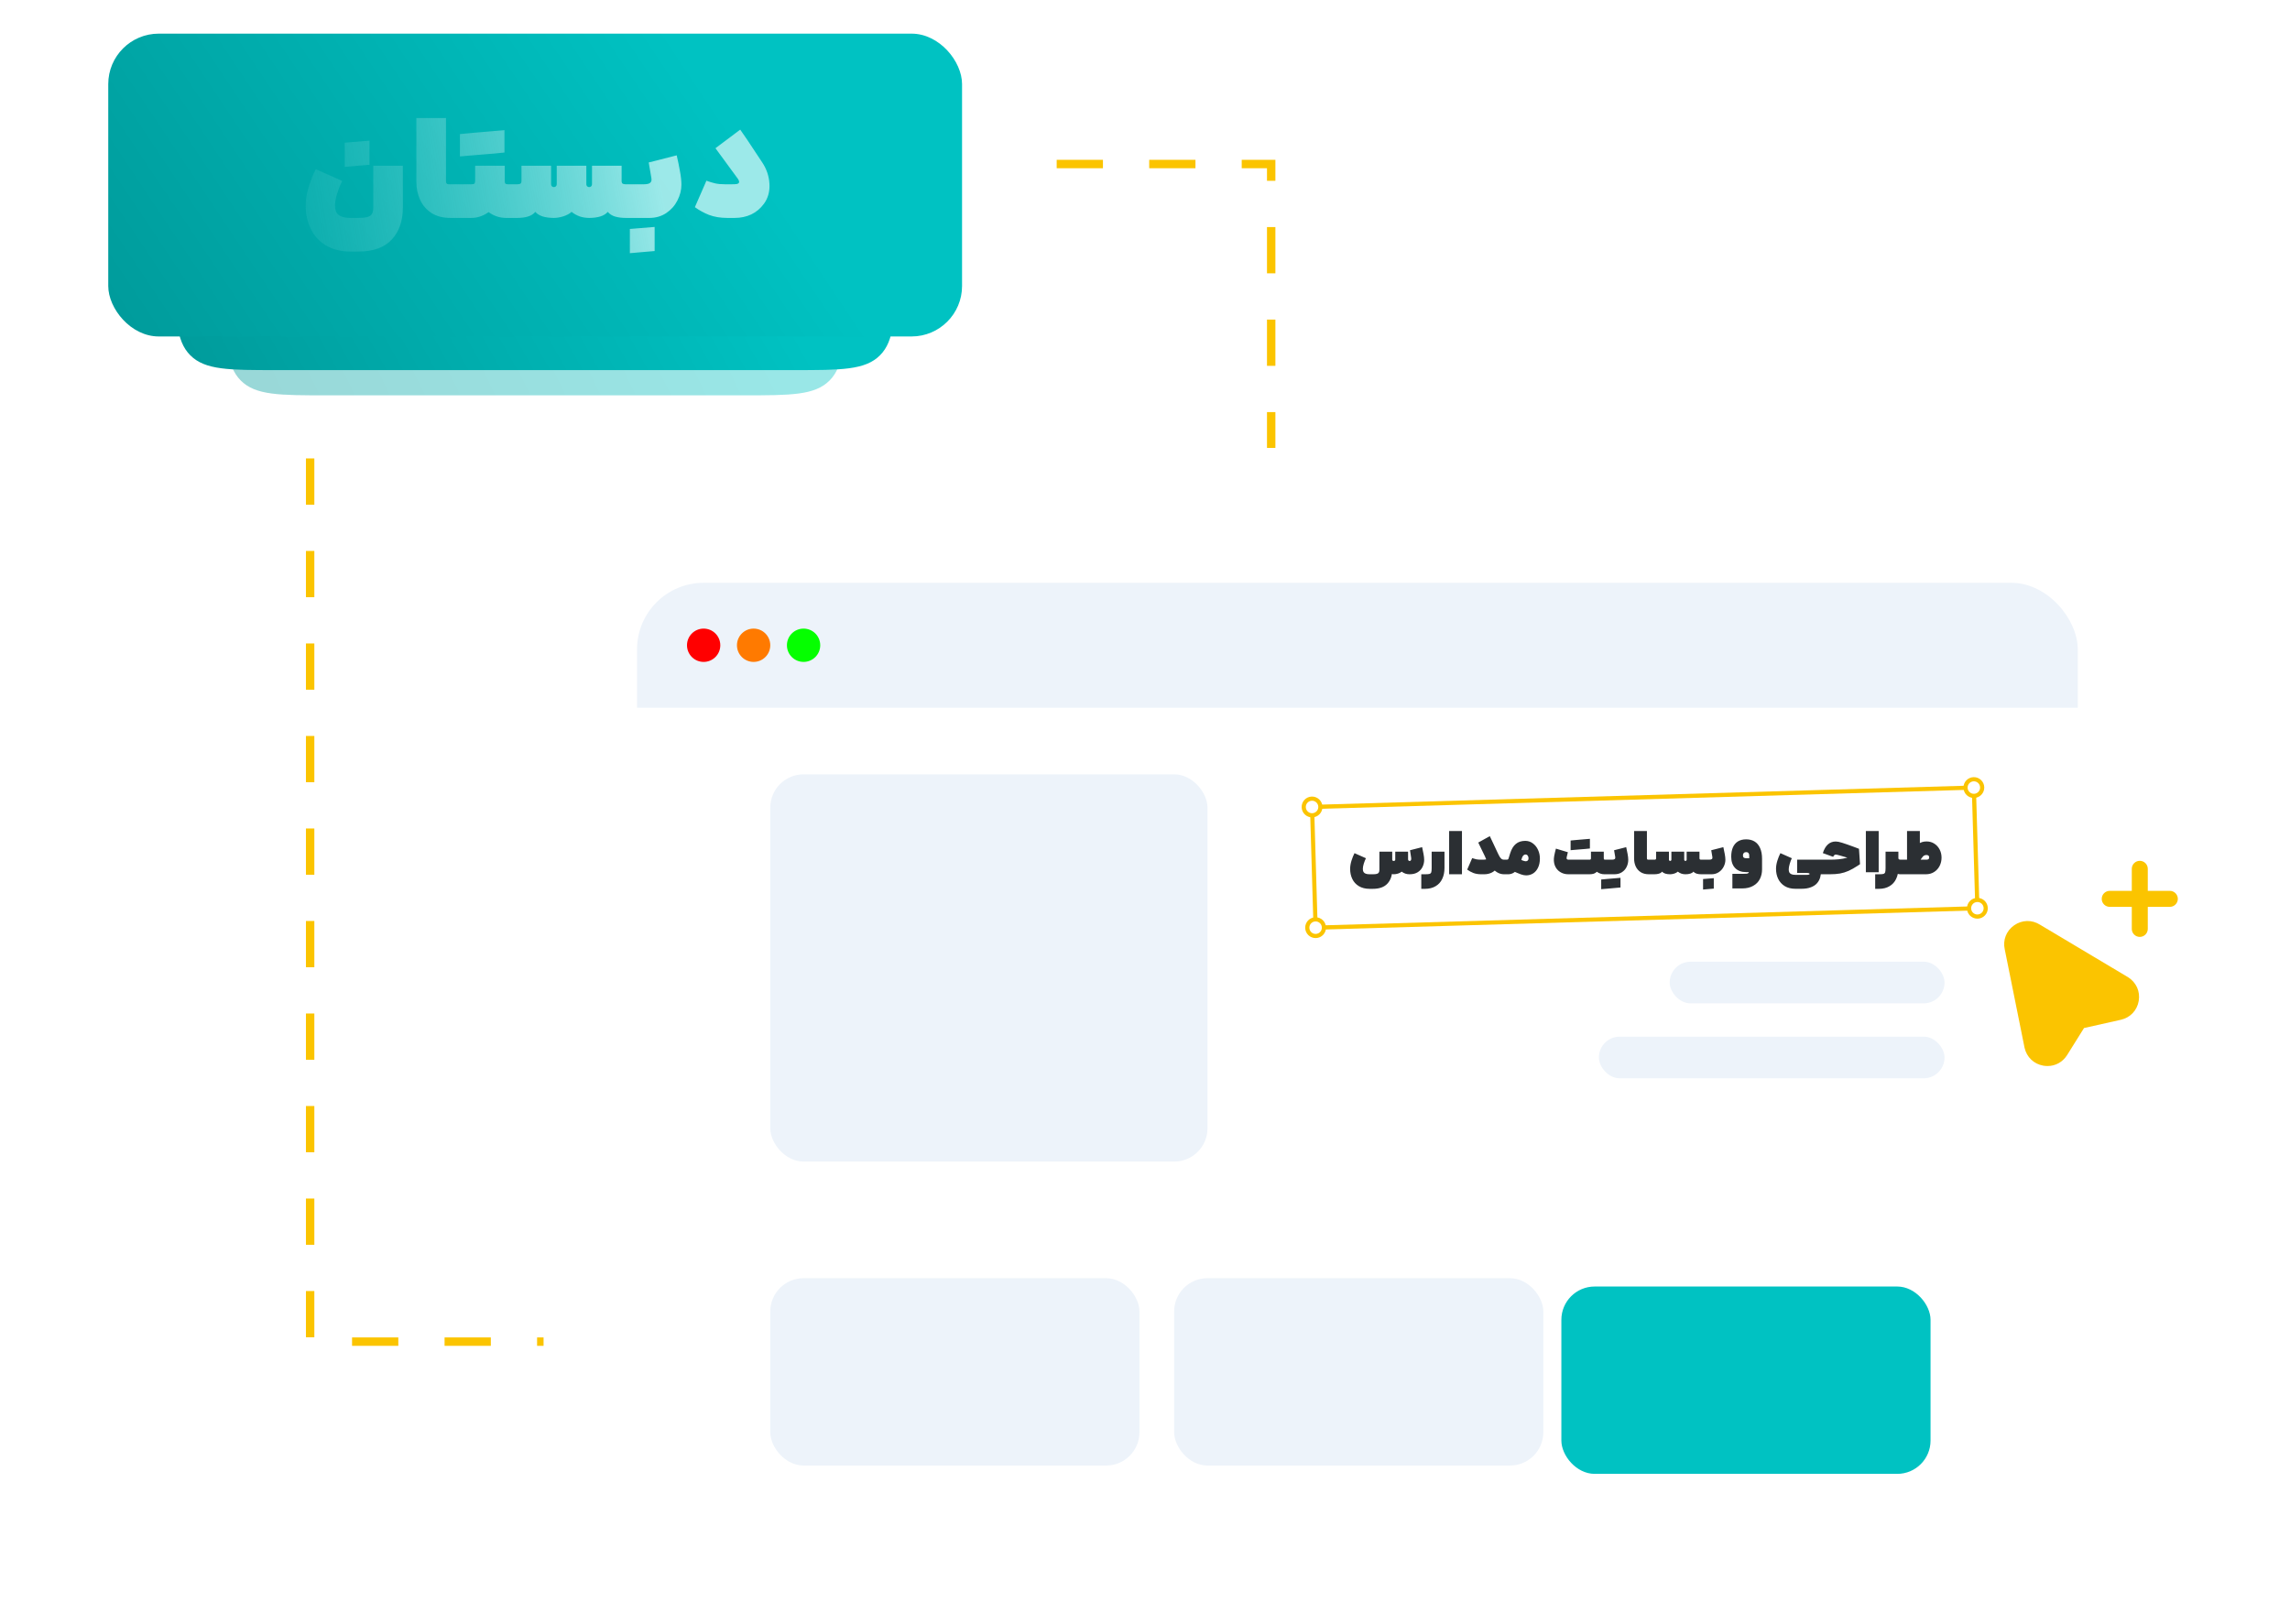 <svg width="550" height="390" viewBox="0 0 550 390" fill="none" xmlns="http://www.w3.org/2000/svg">
<g clip-path="url(#clip0_1764_14478)">
<g filter="url(#filter0_d_1764_14478)">
<g clip-path="url(#clip1_1764_14478)">
<rect x="152.998" y="131.978" width="346.031" height="240.022" rx="16.001" fill="white"/>
<rect width="346.031" height="30.003" transform="translate(152.997 131.978)" fill="#EDF3FA"/>
<circle cx="168.998" cy="146.98" r="4" fill="#FF0000"/>
<circle cx="180.999" cy="146.98" r="4" fill="#FF7A00"/>
<circle cx="192.999" cy="146.98" r="4" fill="#05FF00"/>
<rect x="185" y="177.983" width="105.009" height="93.008" rx="8.001" fill="#EDF3FA"/>
<rect x="185" y="299" width="88.667" height="45" rx="8.001" fill="#EDF3FA"/>
<rect x="282" y="299" width="88.667" height="45" rx="8.001" fill="#EDF3FA"/>
<g filter="url(#filter1_d_1764_14478)">
<rect x="379" y="293" width="88.667" height="45" rx="8.001" fill="#00C2C2"/>
</g>
<rect x="384.018" y="240.988" width="83.007" height="10.001" rx="5" fill="#EDF3FA"/>
<rect x="401.019" y="222.987" width="66.006" height="10.001" rx="5" fill="#EDF3FA"/>
<path d="M328.062 198.133C327.875 198.507 327.703 198.941 327.544 199.435C327.395 199.921 327.32 200.341 327.32 200.695C327.32 200.994 327.371 201.237 327.474 201.423C327.586 201.61 327.763 201.75 328.006 201.844C328.249 201.937 328.571 201.984 328.972 201.984H329.714C330.144 201.984 330.47 201.951 330.694 201.886C330.918 201.82 331.072 201.713 331.156 201.563C331.25 201.414 331.296 201.195 331.296 200.905V196.551H334.377V200.905C334.377 202.287 333.994 203.393 333.229 204.224C332.463 205.064 331.292 205.484 329.714 205.484H328.972C327.945 205.484 327.077 205.269 326.368 204.84C325.659 204.41 325.131 203.832 324.786 203.104C324.44 202.385 324.268 201.582 324.268 200.695C324.268 200.079 324.375 199.421 324.59 198.721C324.814 198.021 325.056 197.419 325.318 196.915L328.062 198.133ZM334.377 198.483C334.377 198.567 334.409 198.642 334.475 198.707C334.549 198.763 334.638 198.791 334.741 198.791C334.843 198.791 334.927 198.763 334.993 198.707C335.067 198.642 335.105 198.567 335.105 198.483V196.551H338.185V198.399C338.185 198.511 338.218 198.605 338.283 198.679C338.358 198.754 338.451 198.791 338.563 198.791C338.703 198.791 338.806 198.731 338.871 198.609C338.946 198.479 338.964 198.292 338.927 198.049C338.862 197.629 338.815 197.321 338.787 197.125C338.759 196.92 338.712 196.616 338.647 196.215L341.559 195.473C341.69 196.024 341.802 196.57 341.895 197.111C341.998 197.652 342.049 198.124 342.049 198.525C342.049 199.104 341.923 199.659 341.671 200.191C341.429 200.714 341.046 201.143 340.523 201.479C340 201.816 339.342 201.984 338.549 201.984C338.185 201.984 337.844 201.932 337.527 201.83C337.21 201.717 336.916 201.559 336.645 201.353C336.439 201.54 336.15 201.694 335.777 201.816C335.413 201.928 335.067 201.984 334.741 201.984C334.349 201.984 333.929 201.895 333.481 201.717C333.033 201.531 332.631 201.176 332.276 200.653C331.931 200.131 331.758 199.407 331.758 198.483H334.377ZM346.929 196.551V200.471C346.929 201.479 346.747 202.357 346.383 203.104C346.028 203.86 345.496 204.443 344.787 204.854C344.087 205.274 343.237 205.484 342.238 205.484H341.356V201.984H342.238C342.761 201.984 343.125 201.956 343.331 201.9C343.545 201.834 343.685 201.703 343.751 201.507C343.816 201.311 343.849 200.966 343.849 200.471V196.551H346.929ZM348.045 191.595H351.126V201.984H348.045V191.595ZM357.812 192.827C358.12 193.461 358.424 194.101 358.722 194.745C359.021 195.38 359.32 196.019 359.618 196.663C359.926 197.316 360.09 197.979 360.108 198.651C360.136 199.323 359.968 199.911 359.604 200.415C359.222 200.957 358.764 201.353 358.232 201.605C357.7 201.858 357.112 201.984 356.468 201.984H355.754C355.045 201.984 354.414 201.881 353.864 201.675C353.322 201.461 352.828 201.19 352.38 200.863L353.584 198.105L353.668 198.133C353.929 198.227 354.218 198.311 354.536 198.385C354.853 198.451 355.259 198.483 355.754 198.483H356.16C356.384 198.483 356.557 198.474 356.678 198.455C356.809 198.437 356.897 198.413 356.944 198.385C356.897 198.273 356.846 198.157 356.79 198.035C356.743 197.904 356.692 197.783 356.636 197.671L355.572 195.473C355.395 195.1 355.217 194.731 355.04 194.367L357.812 192.827ZM359.618 196.663C359.852 197.167 360.048 197.55 360.206 197.811C360.374 198.063 360.533 198.241 360.682 198.343C360.841 198.437 361.023 198.483 361.228 198.483H361.522L361.662 200.289L361.522 201.984H361.228C360.668 201.984 360.136 201.839 359.632 201.549C359.128 201.26 358.648 200.821 358.19 200.233C357.733 199.645 357.294 198.908 356.874 198.021L359.618 196.663ZM361.386 198.483H361.82C361.96 198.483 362.067 198.465 362.142 198.427C362.217 198.39 362.273 198.32 362.31 198.217L362.702 196.957C363.019 195.94 363.472 195.188 364.06 194.703C364.648 194.208 365.404 193.961 366.328 193.961C367 193.961 367.602 194.157 368.134 194.549C368.676 194.941 369.096 195.464 369.395 196.117C369.693 196.761 369.843 197.456 369.843 198.203C369.843 199.062 369.693 199.795 369.395 200.401C369.105 201.008 368.708 201.47 368.204 201.788C367.71 202.096 367.154 202.25 366.538 202.25C366.156 202.25 365.731 202.166 365.264 201.998C364.797 201.83 364.041 201.512 362.996 201.045L362.744 200.933L364.116 198.035C364.237 198.082 364.312 198.115 364.34 198.133C364.993 198.404 365.474 198.595 365.782 198.707C366.1 198.81 366.314 198.861 366.426 198.861C366.632 198.861 366.795 198.805 366.916 198.693C367.047 198.572 367.112 198.395 367.112 198.161C367.112 197.89 367.047 197.671 366.916 197.503C366.786 197.326 366.608 197.237 366.384 197.237C366.198 197.237 366.034 197.307 365.894 197.447C365.754 197.578 365.647 197.75 365.572 197.965L365.026 199.659C364.877 200.126 364.657 200.537 364.368 200.891C364.088 201.237 363.761 201.507 363.388 201.703C363.024 201.89 362.637 201.984 362.226 201.984H361.386V198.483ZM376.69 201.984C375.915 201.984 375.239 201.792 374.66 201.409C374.081 201.027 373.666 200.499 373.414 199.827C373.171 199.155 373.129 198.395 373.288 197.545C373.4 196.966 373.535 196.392 373.694 195.823L376.564 196.691L376.508 196.915C376.387 197.4 376.307 197.736 376.27 197.923C376.233 198.11 376.251 198.25 376.326 198.343C376.401 198.437 376.536 198.483 376.732 198.483H381.689C381.866 198.483 381.978 198.46 382.025 198.413C382.081 198.367 382.109 198.273 382.109 198.133V196.551H385.189V198.133C385.189 198.273 385.212 198.367 385.259 198.413C385.306 198.46 385.394 198.483 385.525 198.483H385.693L385.847 200.345L385.693 201.984H385.343C385.007 201.984 384.685 201.932 384.377 201.83C384.078 201.727 383.793 201.577 383.523 201.381C383.317 201.587 383.075 201.741 382.795 201.844C382.515 201.937 382.155 201.984 381.717 201.984H376.69ZM377.222 193.877C377.558 193.849 377.806 193.825 377.964 193.807C378.132 193.788 378.38 193.765 378.706 193.737C378.986 193.709 379.262 193.685 379.532 193.667C379.551 193.937 379.565 194.208 379.574 194.479C379.584 194.75 379.584 195.011 379.574 195.263C379.574 195.515 379.56 195.762 379.532 196.005C379.01 196.052 378.618 196.084 378.356 196.103C378.104 196.122 377.726 196.154 377.222 196.201C377.222 195.678 377.222 195.291 377.222 195.039C377.222 194.778 377.222 194.39 377.222 193.877ZM379.532 193.667C380.055 193.62 380.442 193.587 380.694 193.569C380.956 193.55 381.343 193.517 381.857 193.471C381.857 193.993 381.857 194.386 381.857 194.647C381.857 194.899 381.857 195.282 381.857 195.795C381.511 195.832 381.142 195.87 380.75 195.907C380.358 195.935 379.952 195.968 379.532 196.005C379.504 195.753 379.49 195.501 379.49 195.249C379.481 194.997 379.481 194.74 379.49 194.479C379.5 194.208 379.514 193.937 379.532 193.667ZM385.546 198.483H387.17C387.478 198.483 387.693 198.432 387.814 198.329C387.936 198.227 387.978 198.068 387.94 197.853C387.875 197.48 387.828 197.204 387.8 197.027C387.772 196.85 387.726 196.579 387.66 196.215L390.573 195.473C390.703 196.024 390.815 196.57 390.909 197.111C391.011 197.652 391.063 198.124 391.063 198.525C391.063 199.104 390.937 199.659 390.685 200.191C390.442 200.714 390.069 201.143 389.565 201.479C389.061 201.816 388.449 201.984 387.73 201.984H385.546V198.483ZM384.566 203.244C384.902 203.216 385.154 203.192 385.322 203.174C385.481 203.155 385.724 203.132 386.05 203.104C386.33 203.076 386.606 203.052 386.876 203.034C386.895 203.304 386.909 203.575 386.918 203.846C386.928 204.116 386.928 204.378 386.918 204.63C386.918 204.882 386.904 205.129 386.876 205.372C386.354 205.418 385.962 205.451 385.7 205.47C385.448 205.489 385.07 205.521 384.566 205.568C384.566 205.045 384.566 204.653 384.566 204.392C384.566 204.14 384.566 203.757 384.566 203.244ZM386.876 203.034C387.399 202.987 387.786 202.954 388.038 202.936C388.3 202.917 388.687 202.884 389.201 202.838C389.201 203.36 389.201 203.748 389.201 204C389.201 204.261 389.201 204.648 389.201 205.162C388.855 205.199 388.486 205.232 388.094 205.26C387.702 205.297 387.296 205.334 386.876 205.372C386.848 205.12 386.834 204.868 386.834 204.616C386.825 204.364 386.825 204.102 386.834 203.832C386.844 203.57 386.858 203.304 386.876 203.034ZM396.025 201.984C395.241 201.984 394.583 201.816 394.051 201.479C393.519 201.134 393.123 200.677 392.861 200.107C392.6 199.538 392.469 198.908 392.469 198.217V191.595H395.549V198.133C395.549 198.217 395.559 198.287 395.577 198.343C395.605 198.39 395.643 198.427 395.689 198.455C395.736 198.474 395.801 198.483 395.885 198.483H396.726L396.866 200.149L396.726 201.984H396.025ZM402.965 201.353C402.769 201.54 402.489 201.694 402.125 201.816C401.761 201.928 401.43 201.984 401.131 201.984C400.692 201.984 400.3 201.932 399.955 201.83C399.619 201.717 399.367 201.559 399.199 201.353C399.003 201.587 398.741 201.75 398.415 201.844C398.097 201.937 397.733 201.984 397.322 201.984H396.58V198.483H397.336C397.486 198.483 397.593 198.46 397.658 198.413C397.724 198.357 397.757 198.264 397.757 198.133V196.551H400.837V198.483C400.837 198.567 400.865 198.637 400.921 198.693C400.977 198.749 401.047 198.777 401.131 198.777C401.215 198.777 401.285 198.749 401.341 198.693C401.397 198.637 401.425 198.567 401.425 198.483V196.551H404.505V198.483C404.505 198.567 404.533 198.637 404.589 198.693C404.645 198.749 404.715 198.777 404.799 198.777C404.883 198.777 404.953 198.749 405.009 198.693C405.065 198.637 405.093 198.567 405.093 198.483V196.551H408.173V198.133C408.173 198.264 408.206 198.357 408.271 198.413C408.337 198.46 408.444 198.483 408.593 198.483H409.35L409.476 200.247L409.35 201.984H408.607C408.197 201.984 407.828 201.937 407.501 201.844C407.184 201.75 406.927 201.587 406.731 201.353C406.563 201.559 406.307 201.717 405.961 201.83C405.625 201.932 405.238 201.984 404.799 201.984C404.463 201.984 404.136 201.932 403.819 201.83C403.511 201.717 403.226 201.559 402.965 201.353ZM409.214 198.483H410.502C410.81 198.483 411.025 198.432 411.147 198.329C411.268 198.227 411.31 198.068 411.273 197.853C411.207 197.48 411.161 197.204 411.133 197.027C411.105 196.85 411.058 196.579 410.993 196.215L413.905 195.473C414.035 196.024 414.147 196.57 414.241 197.111C414.343 197.652 414.395 198.124 414.395 198.525C414.395 199.085 414.255 199.636 413.975 200.177C413.704 200.709 413.317 201.143 412.813 201.479C412.309 201.816 411.725 201.984 411.063 201.984H409.214V198.483ZM409.032 203.132C409.368 203.104 409.714 203.076 410.068 203.048C410.582 203.01 411.095 202.968 411.609 202.922C411.609 203.491 411.609 203.911 411.609 204.182C411.609 204.462 411.609 204.877 411.609 205.428C411.021 205.475 410.586 205.512 410.306 205.54C410.026 205.568 409.602 205.605 409.032 205.652C409.032 205.082 409.032 204.658 409.032 204.378C409.032 204.107 409.032 203.692 409.032 203.132ZM418.4 201.886C418.969 201.886 419.356 201.872 419.562 201.844C419.777 201.806 419.921 201.717 419.996 201.577C420.08 201.428 420.122 201.171 420.122 200.807V197.461C420.122 197.209 420.057 197.013 419.926 196.873C419.805 196.733 419.622 196.663 419.38 196.663C419.137 196.663 418.946 196.738 418.806 196.887C418.675 197.027 418.61 197.218 418.61 197.461C418.61 197.694 418.675 197.867 418.806 197.979C418.936 198.082 419.128 198.133 419.38 198.133H421.2V201.465H419.38C418.241 201.465 417.359 201.139 416.734 200.485C416.108 199.832 415.795 198.927 415.795 197.769C415.795 196.882 415.931 196.131 416.202 195.515C416.482 194.89 416.888 194.414 417.42 194.087C417.961 193.76 418.614 193.597 419.38 193.597C420.164 193.597 420.841 193.769 421.41 194.115C421.979 194.46 422.418 194.983 422.726 195.683C423.043 196.374 423.202 197.237 423.202 198.273V200.807C423.202 201.666 423.025 202.441 422.67 203.132C422.325 203.822 421.788 204.368 421.06 204.77C420.341 205.18 419.454 205.386 418.4 205.386H416.076V201.886H418.4ZM430.351 198.133C430.173 198.488 430.005 198.936 429.847 199.477C429.688 200.009 429.608 200.457 429.608 200.821C429.608 201.12 429.66 201.367 429.763 201.563C429.875 201.75 430.047 201.89 430.281 201.984C430.514 202.077 430.822 202.124 431.205 202.124H433.963C434.056 202.124 434.154 202.119 434.257 202.11C434.36 202.1 434.444 202.077 434.509 202.04C434.584 202.012 434.621 201.965 434.621 201.9C434.621 201.816 434.551 201.755 434.411 201.717C434.271 201.68 434.122 201.661 433.963 201.661C433.562 201.661 433.263 201.661 433.067 201.661C432.88 201.661 432.591 201.661 432.199 201.661C432.012 201.661 431.821 201.661 431.625 201.661V198.483H437.645L437.785 200.233L437.645 201.984H437.309C437.291 202.105 437.267 202.231 437.239 202.362C437.221 202.502 437.197 202.618 437.169 202.712C437.02 203.253 436.763 203.729 436.399 204.14C436.044 204.55 435.554 204.872 434.929 205.106C434.313 205.348 433.562 205.47 432.675 205.47H431.205C430.197 205.47 429.342 205.255 428.642 204.826C427.952 204.396 427.429 203.818 427.074 203.09C426.729 202.371 426.556 201.568 426.556 200.681C426.556 200.065 426.664 199.412 426.878 198.721C427.102 198.021 427.345 197.419 427.606 196.915L430.351 198.133ZM437.504 198.483H439.478C440.244 198.483 440.962 198.451 441.634 198.385C442.316 198.311 442.955 198.194 443.553 198.035C444.159 197.867 444.705 197.652 445.191 197.391L445.401 197.265L445.065 198.385L443.777 198.021C443.189 197.844 442.591 197.671 441.984 197.503C441.387 197.335 441.032 197.251 440.92 197.251C440.78 197.251 440.654 197.302 440.542 197.405C440.44 197.498 440.351 197.629 440.276 197.797L437.798 196.901C438.097 195.968 438.503 195.272 439.016 194.815C439.53 194.348 440.16 194.115 440.906 194.115C441.298 194.115 441.812 194.217 442.446 194.423C443.081 194.619 444.005 194.941 445.219 195.389C445.499 195.501 445.919 195.66 446.479 195.865L446.731 199.561L446.213 199.911C445.382 200.453 444.635 200.873 443.973 201.171C443.31 201.461 442.628 201.671 441.928 201.802C441.228 201.923 440.412 201.984 439.478 201.984H437.504V198.483ZM448.132 191.595H451.213V201.493H448.132V191.595ZM455.945 196.551V200.471C455.945 201.479 455.763 202.357 455.398 203.104C455.044 203.86 454.512 204.443 453.802 204.854C453.102 205.274 452.253 205.484 451.254 205.484H450.372V201.984H451.254C451.777 201.984 452.141 201.956 452.346 201.9C452.561 201.834 452.701 201.703 452.766 201.507C452.832 201.311 452.864 200.966 452.864 200.471V196.551H455.945ZM455.945 198.133C455.945 198.264 456.001 198.357 456.113 198.413C456.225 198.46 456.365 198.483 456.533 198.483H456.659L456.785 200.275L456.659 201.984H456.407C455.996 201.984 455.632 201.867 455.314 201.633C455.006 201.4 454.759 200.999 454.572 200.429C454.395 199.86 454.306 199.095 454.306 198.133H455.945ZM456.523 198.483H462.656C462.889 198.483 463.062 198.441 463.174 198.357C463.286 198.273 463.342 198.124 463.342 197.909C463.342 197.732 463.281 197.596 463.16 197.503C463.048 197.41 462.899 197.363 462.712 197.363C462.525 197.363 462.362 197.391 462.222 197.447C462.091 197.503 461.965 197.592 461.844 197.713C461.722 197.834 461.592 198.002 461.452 198.217L459.59 201.087L457.363 199.519L459.128 196.663C459.697 195.748 460.243 195.095 460.766 194.703C461.288 194.301 461.937 194.101 462.712 194.101C463.403 194.101 464.019 194.273 464.56 194.619C465.111 194.964 465.54 195.436 465.848 196.033C466.156 196.621 466.31 197.274 466.31 197.993C466.31 198.703 466.156 199.365 465.848 199.981C465.54 200.588 465.101 201.073 464.532 201.437C463.963 201.802 463.295 201.984 462.53 201.984H456.523V198.483ZM458.021 191.595H461.102V197.601L458.021 199.001V191.595Z" fill="#2B2F33"/>
<rect x="315.123" y="185.82" width="159.014" height="29.003" transform="rotate(-1.68 315.123 185.82)" stroke="#FBC400" stroke-width="1"/>
<circle cx="315.122" cy="185.821" r="2" transform="rotate(-1.68 315.122 185.821)" fill="white" stroke="#FBC400" stroke-width="1"/>
<circle cx="315.975" cy="214.811" r="2" transform="rotate(-1.68 315.975 214.811)" fill="white" stroke="#FBC400" stroke-width="1"/>
<circle cx="474.07" cy="181.158" r="2" transform="rotate(-1.68 474.07 181.158)" fill="white" stroke="#FBC400" stroke-width="1"/>
<circle cx="474.918" cy="210.148" r="2" transform="rotate(-1.68 474.918 210.148)" fill="white" stroke="#FBC400" stroke-width="1"/>
</g>
</g>
<path fill-rule="evenodd" clip-rule="evenodd" d="M511.114 234.715L489.966 222.104C488.02 220.867 485.629 220.921 483.74 222.252C481.848 223.581 480.99 225.808 481.492 228.036L486.249 251.662C486.753 253.909 488.476 255.556 490.75 255.955C491.09 256.014 491.431 256.045 491.761 256.045C493.653 256.045 495.386 255.105 496.441 253.456L500.53 246.917L509.368 244.936C511.621 244.432 513.269 242.703 513.664 240.425C514.058 238.151 513.093 235.97 511.114 234.715Z" fill="#FBC400"/>
<path fill-rule="evenodd" clip-rule="evenodd" d="M521.14 213.971H515.843V208.677C515.843 207.617 514.982 206.757 513.922 206.757C512.863 206.757 512.002 207.617 512.002 208.677V213.971H506.703C505.643 213.971 504.782 214.832 504.782 215.891C504.782 216.951 505.643 217.812 506.703 217.812H512.002V223.109C512.002 224.169 512.863 225.029 513.922 225.029C514.982 225.029 515.843 224.169 515.843 223.109V217.812H521.14C522.2 217.812 523.06 216.951 523.06 215.891C523.06 214.832 522.2 213.971 521.14 213.971Z" fill="#FBC400"/>
<g filter="url(#filter2_d_1764_14478)">
<path d="M54.284 38.386C54.284 26.957 54.284 21.243 57.835 17.693C61.385 14.142 67.099 14.142 78.528 14.142H178.534C189.962 14.142 195.677 14.142 199.227 17.693C202.777 21.243 202.777 26.957 202.777 38.386V62.63C202.777 74.058 202.777 79.773 199.227 83.323C195.677 86.874 189.962 86.874 178.534 86.874H78.528C67.099 86.874 61.385 86.874 57.835 83.323C54.284 79.773 54.284 74.058 54.284 62.63V38.386Z" fill="url(#paint0_linear_1764_14478)" fill-opacity="0.4"/>
</g>
<g filter="url(#filter3_d_1764_14478)">
<path d="M42.162 32.325C42.162 20.896 42.162 15.182 45.713 11.632C49.263 8.081 54.977 8.081 66.406 8.081H190.656C202.084 8.081 207.799 8.081 211.349 11.632C214.899 15.182 214.899 20.896 214.899 32.325V56.569C214.899 67.998 214.899 73.712 211.349 77.262C207.799 80.813 202.084 80.813 190.656 80.813H66.406C54.977 80.813 49.263 80.813 45.713 77.262C42.162 73.712 42.162 67.998 42.162 56.569V32.325Z" fill="url(#paint1_linear_1764_14478)"/>
</g>
<g filter="url(#filter4_d_1764_14478)">
<rect x="26" width="205.062" height="72.731" rx="12.122" fill="url(#paint2_linear_1764_14478)"/>
<path d="M82.181 35.372C81.75 36.234 81.351 37.236 80.985 38.378C80.64 39.499 80.467 40.469 80.467 41.288C80.467 41.977 80.586 42.538 80.823 42.968C81.082 43.4 81.491 43.723 82.051 43.938C82.612 44.154 83.355 44.261 84.282 44.261H85.995C86.986 44.261 87.74 44.186 88.258 44.035C88.775 43.884 89.13 43.637 89.325 43.292C89.54 42.947 89.648 42.441 89.648 41.773V31.719H96.759V41.773C96.759 44.962 95.876 47.516 94.109 49.434C92.341 51.373 89.637 52.343 85.995 52.343H84.282C81.911 52.343 79.907 51.847 78.269 50.856C76.632 49.864 75.414 48.528 74.617 46.847C73.819 45.188 73.421 43.335 73.421 41.288C73.421 39.865 73.668 38.346 74.164 36.73C74.681 35.114 75.242 33.724 75.845 32.56L82.181 35.372ZM82.795 26.192C83.571 26.127 84.368 26.062 85.187 25.998C86.372 25.89 87.557 25.793 88.743 25.707C88.743 27.021 88.743 28.002 88.743 28.648C88.743 29.273 88.743 30.222 88.743 31.493C87.385 31.601 86.383 31.687 85.736 31.752C85.09 31.816 84.109 31.903 82.795 32.01C82.795 30.696 82.795 29.726 82.795 29.101C82.795 28.455 82.795 27.485 82.795 26.192ZM108.211 44.261C106.401 44.261 104.881 43.874 103.653 43.098C102.425 42.3 101.509 41.245 100.905 39.93C100.302 38.615 100 37.161 100 35.566V20.276H107.112V35.372C107.112 35.566 107.133 35.728 107.176 35.857C107.241 35.965 107.327 36.051 107.435 36.116C107.543 36.159 107.694 36.18 107.888 36.18H109.827L110.15 40.027L109.827 44.261H108.211ZM121.226 31.719V35.372C121.226 35.695 121.28 35.911 121.388 36.019C121.495 36.126 121.7 36.18 122.002 36.18H122.842L123.133 40.35L122.842 44.261H121.582C120.224 44.261 118.974 43.906 117.832 43.195C116.69 42.462 115.785 41.428 115.117 40.092C114.449 38.734 114.115 37.161 114.115 35.372V31.719H121.226ZM121.226 35.372C121.226 36.988 120.838 38.475 120.062 39.833C119.308 41.191 118.306 42.268 117.056 43.066C115.828 43.863 114.546 44.261 113.209 44.261H109.492V36.18H113.145C113.554 36.18 113.813 36.126 113.921 36.019C114.05 35.911 114.115 35.695 114.115 35.372H121.226ZM110.462 24.123C111.238 24.058 111.809 24.005 112.175 23.961C112.563 23.918 113.134 23.864 113.888 23.8C114.535 23.735 115.17 23.681 115.795 23.638C115.839 24.263 115.871 24.888 115.892 25.513C115.914 26.138 115.914 26.741 115.892 27.323C115.892 27.905 115.86 28.476 115.795 29.036C114.589 29.144 113.684 29.22 113.08 29.263C112.498 29.306 111.625 29.381 110.462 29.489C110.462 28.282 110.462 27.388 110.462 26.806C110.462 26.203 110.462 25.308 110.462 24.123ZM115.795 23.638C117.002 23.53 117.897 23.455 118.478 23.412C119.082 23.369 119.976 23.293 121.161 23.186C121.161 24.392 121.161 25.297 121.161 25.901C121.161 26.483 121.161 27.366 121.161 28.552C120.364 28.638 119.513 28.724 118.608 28.81C117.703 28.875 116.765 28.95 115.795 29.036C115.731 28.455 115.698 27.873 115.698 27.291C115.677 26.709 115.677 26.116 115.698 25.513C115.72 24.888 115.752 24.263 115.795 23.638ZM137.27 42.807C136.817 43.238 136.171 43.593 135.33 43.874C134.49 44.132 133.725 44.261 133.035 44.261C132.022 44.261 131.117 44.143 130.32 43.906C129.544 43.647 128.962 43.281 128.574 42.807C128.122 43.346 127.518 43.723 126.764 43.938C126.031 44.154 125.191 44.261 124.243 44.261H122.529V36.18H124.275C124.62 36.18 124.868 36.126 125.018 36.019C125.169 35.889 125.245 35.674 125.245 35.372V31.719H132.356V36.18C132.356 36.374 132.421 36.536 132.55 36.665C132.679 36.794 132.841 36.859 133.035 36.859C133.229 36.859 133.391 36.794 133.52 36.665C133.649 36.536 133.714 36.374 133.714 36.18V31.719H140.825V36.18C140.825 36.374 140.89 36.536 141.019 36.665C141.149 36.794 141.31 36.859 141.504 36.859C141.698 36.859 141.86 36.794 141.989 36.665C142.118 36.536 142.183 36.374 142.183 36.18V31.719H149.295V35.372C149.295 35.674 149.37 35.889 149.521 36.019C149.672 36.126 149.919 36.18 150.264 36.18H152.01L152.301 40.253L152.01 44.261H150.297C149.348 44.261 148.497 44.154 147.743 43.938C147.01 43.723 146.418 43.346 145.965 42.807C145.577 43.281 144.985 43.647 144.187 43.906C143.411 44.143 142.517 44.261 141.504 44.261C140.728 44.261 139.974 44.143 139.241 43.906C138.53 43.647 137.873 43.281 137.27 42.807ZM151.698 36.18H154.672C155.383 36.18 155.878 36.062 156.159 35.825C156.439 35.588 156.536 35.221 156.449 34.726C156.299 33.864 156.191 33.228 156.126 32.819C156.062 32.409 155.954 31.784 155.803 30.944L162.527 29.23C162.828 30.502 163.087 31.762 163.302 33.012C163.539 34.262 163.658 35.351 163.658 36.277C163.658 37.57 163.335 38.842 162.688 40.092C162.063 41.32 161.169 42.322 160.005 43.098C158.842 43.874 157.495 44.261 155.965 44.261H151.698V36.18ZM151.277 46.912C152.053 46.847 152.851 46.783 153.67 46.718C154.855 46.632 156.04 46.535 157.225 46.427C157.225 47.742 157.225 48.712 157.225 49.337C157.225 49.983 157.225 50.942 157.225 52.214C155.868 52.321 154.866 52.407 154.219 52.472C153.573 52.537 152.592 52.623 151.277 52.731C151.277 51.416 151.277 50.436 151.277 49.789C151.277 49.164 151.277 48.205 151.277 46.912ZM179.499 25.545C180.145 26.537 180.781 27.496 181.406 28.422C182.031 29.349 182.58 30.179 183.054 30.911C184.11 32.484 184.692 34.198 184.8 36.051C184.908 37.904 184.466 39.51 183.475 40.867C182.656 41.988 181.643 42.839 180.436 43.421C179.229 43.981 177.904 44.261 176.46 44.261H174.682C173.044 44.261 171.59 44.025 170.318 43.55C169.068 43.055 167.926 42.43 166.892 41.675L169.672 35.307L169.801 35.372C170.469 35.609 171.116 35.803 171.741 35.954C172.387 36.105 173.174 36.18 174.1 36.18H175.717C176.298 36.18 176.719 36.159 176.977 36.116C177.236 36.051 177.397 35.954 177.462 35.825C177.527 35.695 177.537 35.555 177.494 35.404C177.451 35.254 177.365 35.081 177.236 34.887C174.327 30.879 172.527 28.422 171.837 27.517L177.785 23.056L179.499 25.545Z" fill="url(#paint3_linear_1764_14478)"/>
</g>
<path d="M253.79 39.396H305.308V107.582" stroke="#FBC400" stroke-width="2.02" stroke-dasharray="11.11 11.11"/>
<path d="M74.487 110.107V322.24H130.551" stroke="#FBC400" stroke-width="2.02" stroke-dasharray="11.11 11.11"/>
</g>
<defs>
<filter id="filter0_d_1764_14478" x="134.996" y="121.977" width="382.034" height="276.025" filterUnits="userSpaceOnUse" color-interpolation-filters="sRGB">
<feFlood flood-opacity="0" result="BackgroundImageFix"/>
<feColorMatrix in="SourceAlpha" type="matrix" values="0 0 0 0 0 0 0 0 0 0 0 0 0 0 0 0 0 0 127 0" result="hardAlpha"/>
<feMorphology radius="6.001" operator="erode" in="SourceAlpha" result="effect1_dropShadow_1764_14478"/>
<feOffset dy="8.001"/>
<feGaussianBlur stdDeviation="12.001"/>
<feColorMatrix type="matrix" values="0 0 0 0 0 0 0 0 0 0 0 0 0 0 0 0 0 0 0.08 0"/>
<feBlend mode="normal" in2="BackgroundImageFix" result="effect1_dropShadow_1764_14478"/>
<feBlend mode="normal" in="SourceGraphic" in2="effect1_dropShadow_1764_14478" result="shape"/>
</filter>
<filter id="filter1_d_1764_14478" x="359" y="285" width="120.667" height="77" filterUnits="userSpaceOnUse" color-interpolation-filters="sRGB">
<feFlood flood-opacity="0" result="BackgroundImageFix"/>
<feColorMatrix in="SourceAlpha" type="matrix" values="0 0 0 0 0 0 0 0 0 0 0 0 0 0 0 0 0 0 127 0" result="hardAlpha"/>
<feOffset dx="-4" dy="8"/>
<feGaussianBlur stdDeviation="8"/>
<feComposite in2="hardAlpha" operator="out"/>
<feColorMatrix type="matrix" values="0 0 0 0 0 0 0 0 0 0.761 0 0 0 0 0.761 0 0 0 0.25 0"/>
<feBlend mode="normal" in2="BackgroundImageFix" result="effect1_dropShadow_1764_14478"/>
<feBlend mode="normal" in="SourceGraphic" in2="effect1_dropShadow_1764_14478" result="shape"/>
</filter>
<filter id="filter2_d_1764_14478" x="36.101" y="4.041" width="184.859" height="109.097" filterUnits="userSpaceOnUse" color-interpolation-filters="sRGB">
<feFlood flood-opacity="0" result="BackgroundImageFix"/>
<feColorMatrix in="SourceAlpha" type="matrix" values="0 0 0 0 0 0 0 0 0 0 0 0 0 0 0 0 0 0 127 0" result="hardAlpha"/>
<feMorphology radius="6.061" operator="erode" in="SourceAlpha" result="effect1_dropShadow_1764_14478"/>
<feOffset dy="8.081"/>
<feGaussianBlur stdDeviation="12.122"/>
<feColorMatrix type="matrix" values="0 0 0 0 0 0 0 0 0 0 0 0 0 0 0 0 0 0 0.08 0"/>
<feBlend mode="normal" in2="BackgroundImageFix" result="effect1_dropShadow_1764_14478"/>
<feBlend mode="normal" in="SourceGraphic" in2="effect1_dropShadow_1764_14478" result="shape"/>
</filter>
<filter id="filter3_d_1764_14478" x="23.98" y="-2.02" width="209.103" height="109.097" filterUnits="userSpaceOnUse" color-interpolation-filters="sRGB">
<feFlood flood-opacity="0" result="BackgroundImageFix"/>
<feColorMatrix in="SourceAlpha" type="matrix" values="0 0 0 0 0 0 0 0 0 0 0 0 0 0 0 0 0 0 127 0" result="hardAlpha"/>
<feMorphology radius="6.061" operator="erode" in="SourceAlpha" result="effect1_dropShadow_1764_14478"/>
<feOffset dy="8.081"/>
<feGaussianBlur stdDeviation="12.122"/>
<feColorMatrix type="matrix" values="0 0 0 0 0 0 0 0 0 0 0 0 0 0 0 0 0 0 0.08 0"/>
<feBlend mode="normal" in2="BackgroundImageFix" result="effect1_dropShadow_1764_14478"/>
<feBlend mode="normal" in="SourceGraphic" in2="effect1_dropShadow_1764_14478" result="shape"/>
</filter>
<filter id="filter4_d_1764_14478" x="7.817" y="-10.102" width="241.428" height="109.097" filterUnits="userSpaceOnUse" color-interpolation-filters="sRGB">
<feFlood flood-opacity="0" result="BackgroundImageFix"/>
<feColorMatrix in="SourceAlpha" type="matrix" values="0 0 0 0 0 0 0 0 0 0 0 0 0 0 0 0 0 0 127 0" result="hardAlpha"/>
<feMorphology radius="6.061" operator="erode" in="SourceAlpha" result="effect1_dropShadow_1764_14478"/>
<feOffset dy="8.081"/>
<feGaussianBlur stdDeviation="12.122"/>
<feColorMatrix type="matrix" values="0 0 0 0 0 0 0 0 0 0 0 0 0 0 0 0 0 0 0.08 0"/>
<feBlend mode="normal" in2="BackgroundImageFix" result="effect1_dropShadow_1764_14478"/>
<feBlend mode="normal" in="SourceGraphic" in2="effect1_dropShadow_1764_14478" result="shape"/>
</filter>
<linearGradient id="paint0_linear_1764_14478" x1="-119.811" y1="191.425" x2="213.724" y2="30.024" gradientUnits="userSpaceOnUse">
<stop stop-color="#005858"/>
<stop offset="0.869" stop-color="#00C2C2"/>
</linearGradient>
<linearGradient id="paint1_linear_1764_14478" x1="-160.357" y1="185.364" x2="203.265" y2="-19.325" gradientUnits="userSpaceOnUse">
<stop stop-color="#005858"/>
<stop offset="0.869" stop-color="#00C2C2"/>
</linearGradient>
<linearGradient id="paint2_linear_1764_14478" x1="-214.418" y1="177.283" x2="178.549" y2="-85.32" gradientUnits="userSpaceOnUse">
<stop stop-color="#005858"/>
<stop offset="0.869" stop-color="#00C2C2"/>
</linearGradient>
<linearGradient id="paint3_linear_1764_14478" x1="40.285" y1="76.261" x2="162.017" y2="56.229" gradientUnits="userSpaceOnUse">
<stop stop-color="#00ACAC" stop-opacity="0"/>
<stop offset="1" stop-color="#ADEEEE" stop-opacity="0.9"/>
</linearGradient>
<clipPath id="clip0_1764_14478">
<rect width="550" height="390" fill="white"/>
</clipPath>
<clipPath id="clip1_1764_14478">
<rect x="152.998" y="131.978" width="346.031" height="240.022" rx="16.001" fill="white"/>
</clipPath>
</defs>
</svg>

